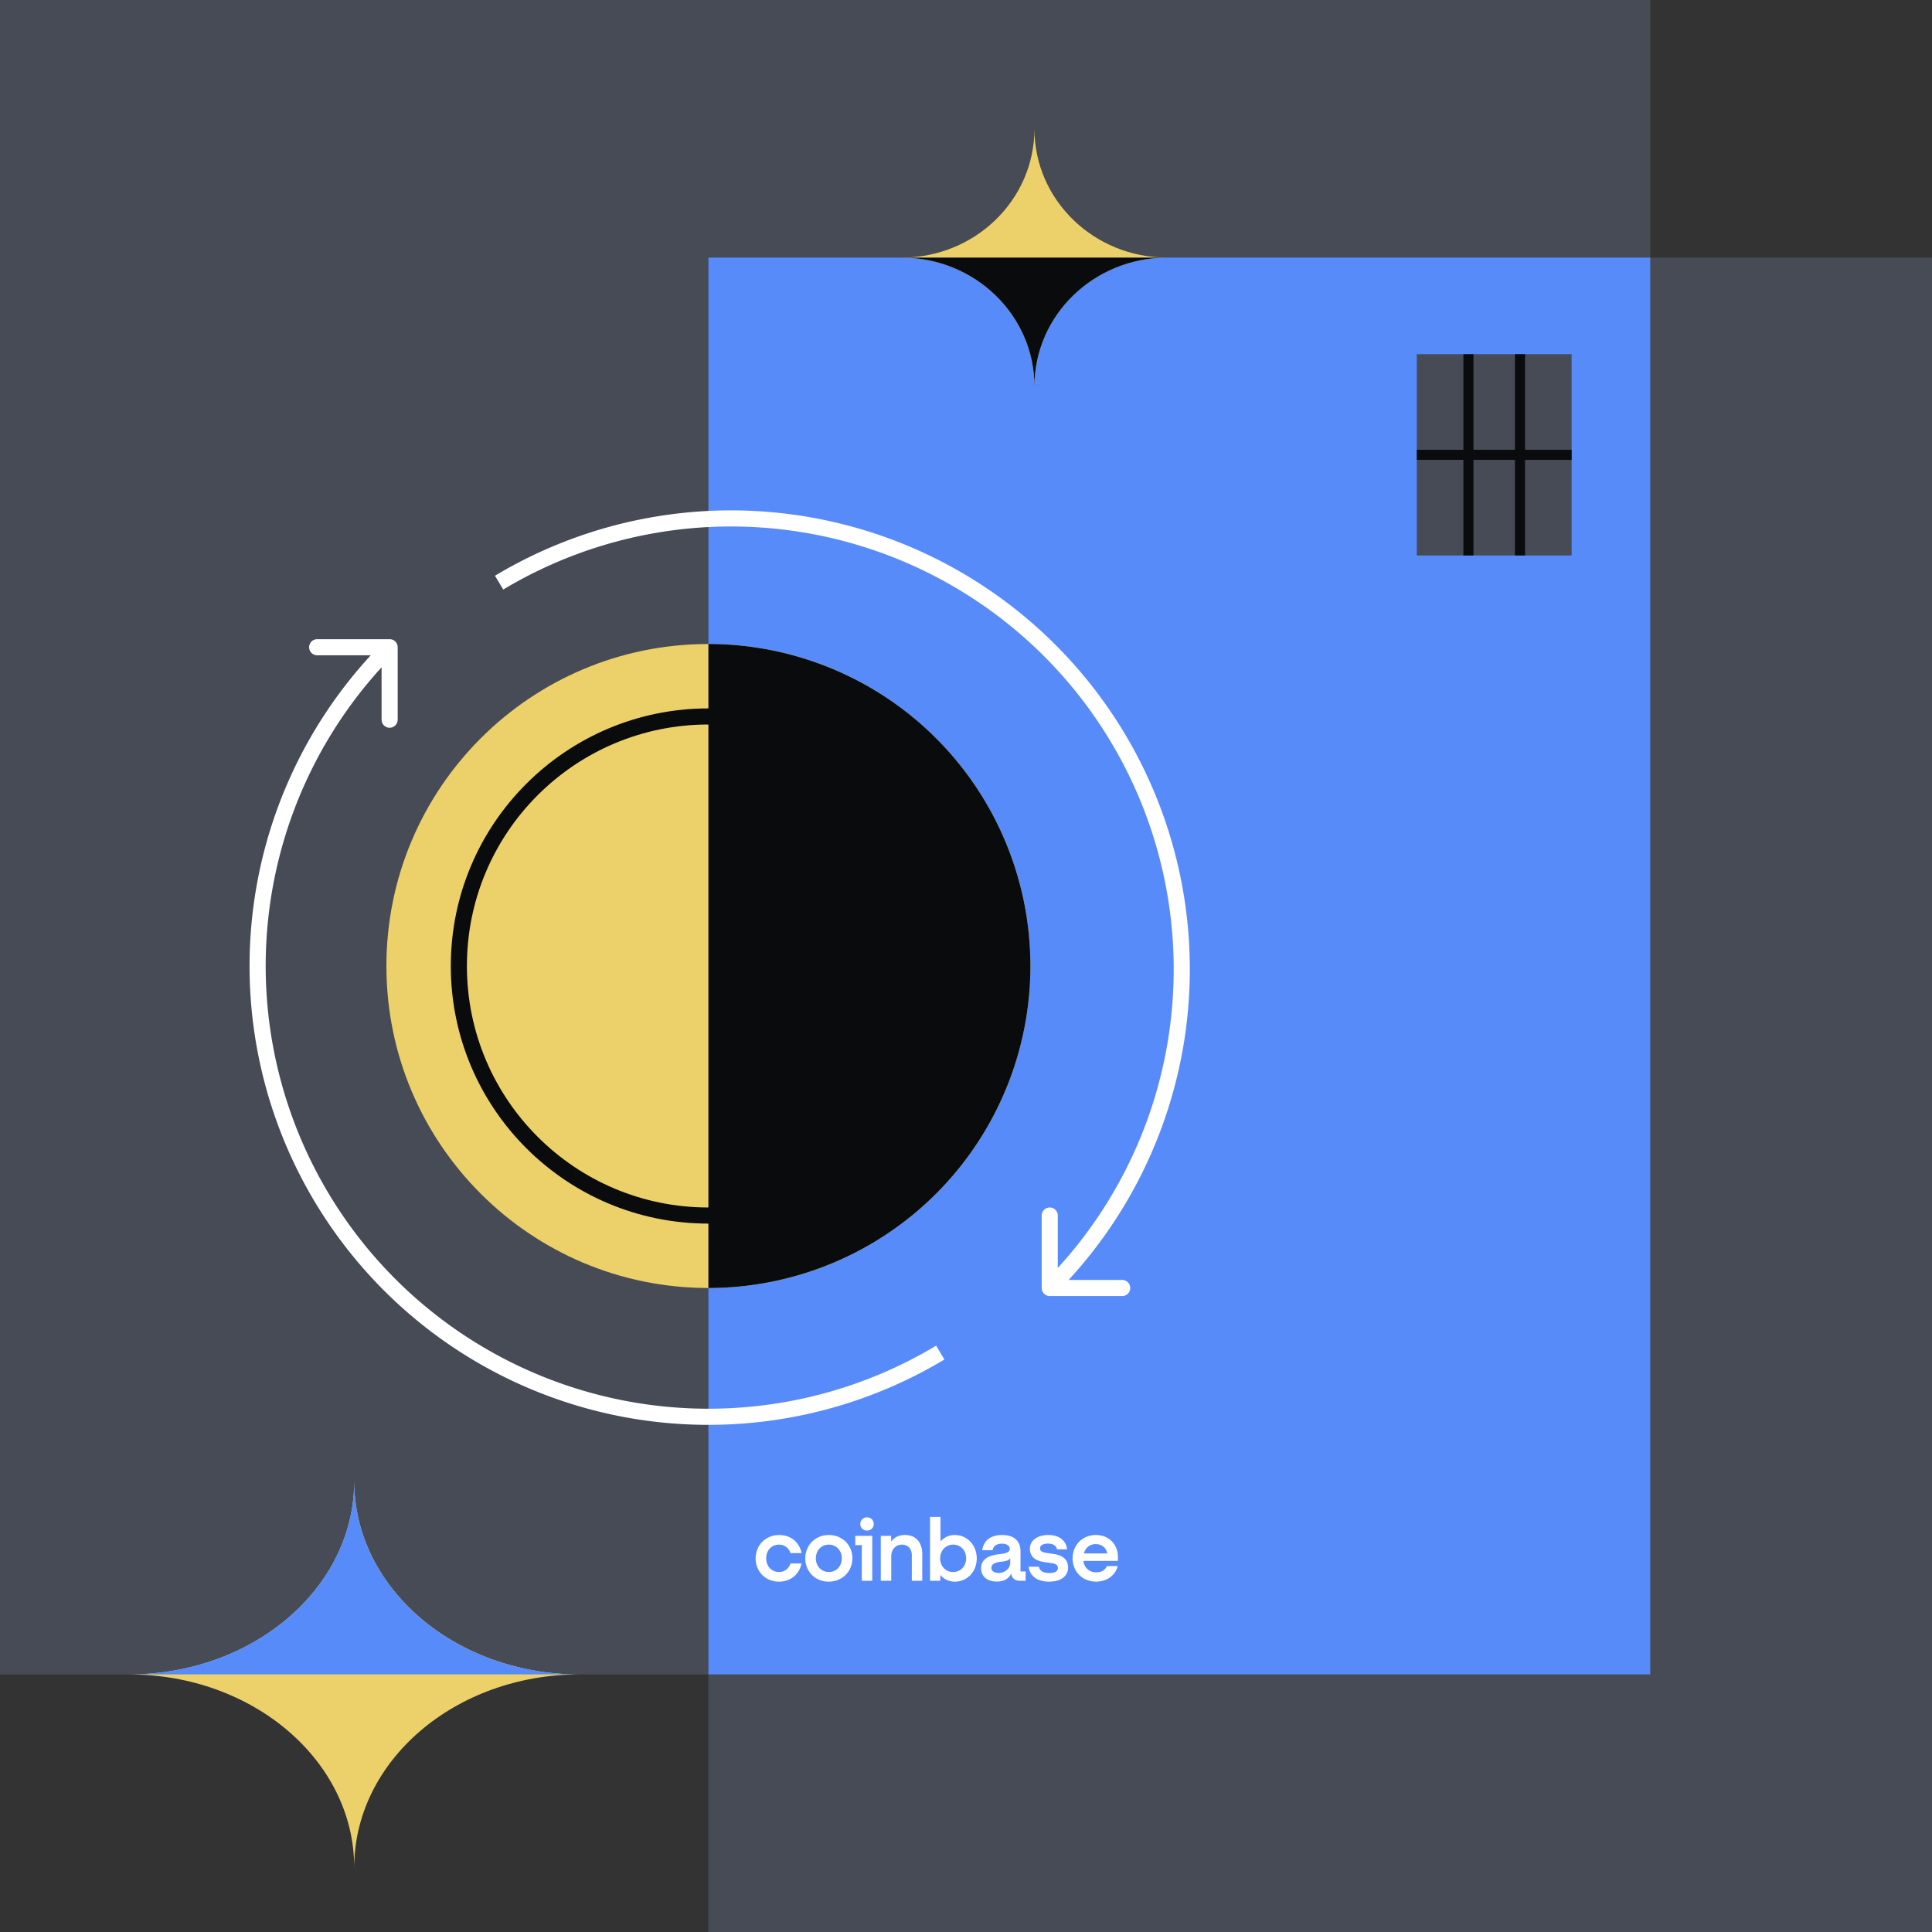 <svg xmlns="http://www.w3.org/2000/svg" fill="none" viewBox="0 0 240 240"><rect x="0" y="0" width="240" height="240" fill="#333333" stroke="none"/><path fill="#0A0B0D" d="M113.924 192.678c-1.786 0-3.182 1.354-3.182 3.167s1.36 3.155 3.182 3.155 3.205-1.366 3.205-3.167c0-1.789-1.36-3.155-3.205-3.155m.012 5.015c-1.017 0-1.763-.788-1.763-1.848 0-1.071.734-1.86 1.751-1.86 1.029 0 1.774.801 1.774 1.86s-.745 1.848-1.762 1.848m3.584-3.637h.887v4.827h1.419v-6.087h-2.306zm-10.35-.071c.745 0 1.337.459 1.561 1.142h1.503c-.273-1.46-1.479-2.449-3.052-2.449-1.786 0-3.182 1.354-3.182 3.167s1.36 3.155 3.182 3.155c1.538 0 2.768-.989 3.04-2.46h-1.491c-.213.682-.804 1.153-1.549 1.153-1.03 0-1.751-.788-1.751-1.848 0-1.071.71-1.86 1.739-1.86m37.318 1.271-1.041-.152c-.496-.071-.851-.236-.851-.624 0-.424.461-.636 1.088-.636.686 0 1.124.294 1.218.777h1.373c-.154-1.224-1.101-1.942-2.555-1.942-1.503 0-2.496.765-2.496 1.848 0 1.036.65 1.636 1.963 1.824l1.041.153c.509.071.793.271.793.648 0 .483-.497.683-1.183.683-.84 0-1.313-.342-1.384-.86h-1.396c.13 1.19 1.065 2.025 2.768 2.025 1.55 0 2.578-.706 2.578-1.919 0-1.083-.745-1.648-1.916-1.825m-25.371-4.968c-.521 0-.911.377-.911.895s.39.894.911.894c.52 0 .911-.376.911-.894s-.391-.895-.911-.895m20.829 4.592c0-1.319-.804-2.201-2.507-2.201-1.609 0-2.508.812-2.685 2.06h1.407c.071-.483.45-.883 1.254-.883.722 0 1.077.318 1.077.706 0 .507-.651.636-1.455.718-1.089.118-2.437.495-2.437 1.908 0 1.095.816 1.801 2.118 1.801 1.017 0 1.655-.424 1.975-1.095.047.6.497.989 1.124.989h.828v-1.26h-.698zm-1.395 1.53c0 .813-.71 1.413-1.574 1.413-.532 0-.982-.224-.982-.694 0-.601.722-.766 1.384-.836.639-.059.994-.2 1.172-.471zm-7.535-3.732c-.793 0-1.455.33-1.928.883v-3.332h-1.42v8.654h1.396v-.801a2.46 2.46 0 0 0 1.952.918c1.703 0 2.993-1.342 2.993-3.155s-1.313-3.167-2.993-3.167m-.213 5.015c-1.017 0-1.763-.788-1.763-1.848 0-1.059.757-1.86 1.775-1.86 1.029 0 1.75.789 1.75 1.86 0 1.06-.745 1.848-1.762 1.848m-6.529-5.015c-.923 0-1.526.377-1.881.907v-.789h-1.408v6.086h1.419v-3.308c0-.93.592-1.589 1.467-1.589.816 0 1.325.577 1.325 1.413v3.485h1.419v-3.591c.001-1.531-.792-2.614-2.341-2.614m28.896 2.967c0-1.742-1.277-2.966-2.992-2.966-1.822 0-3.159 1.365-3.159 3.166 0 1.896 1.432 3.155 3.182 3.155 1.479 0 2.638-.871 2.934-2.107h-1.479c-.213.541-.733.848-1.431.848-.911 0-1.597-.565-1.751-1.554h4.696zm-4.613-.471c.225-.848.864-1.26 1.597-1.26.804 0 1.419.46 1.561 1.26z"/><path fill="#464B55" d="M0 208V0h205v208z"/><path fill="#464B55" d="M88 240V32h152v208z"/><path fill="#578BFA" d="M88 208V32h117v176z"/><path fill="#ECD069" d="M88 80c22.091 0 40 17.909 40 40s-17.909 40-40 40-40-17.909-40-40 17.909-40 40-40"/><path fill="#0A0B0D" d="M88 80a40 40 0 0 1 36.955 24.693 40 40 0 0 1-21.648 52.262A40 40 0 0 1 88 160z"/><path fill="#0A0B0D" fill-rule="evenodd" d="M118 120c0-16.569-13.431-30-30-30-16.568 0-30 13.431-30 30s13.432 30 30 30c16.569 0 30-13.431 30-30m2 0c0-17.673-14.327-32-32-32s-32 14.327-32 32 14.327 32 32 32 32-14.327 32-32" clip-rule="evenodd"/><path fill="#FFFFFF" fill-rule="evenodd" d="M43.07 155.075a57 57 0 0 1 2.987-73.673h-6.655a1 1 0 1 1 0-2h9a1 1 0 0 1 1 1v9a1 1 0 1 1-2 0v-6.507a55.001 55.001 0 0 0 68.887 84.272l1.029 1.715a57 57 0 0 1-74.249-13.807m92.666-69.748A57 57 0 0 1 132.747 159h6.656a1 1 0 0 1 0 2h-9a1 1 0 0 1-1-1v-9a1 1 0 1 1 2 0v6.507a55.003 55.003 0 0 0-30.543-91.178 55 55 0 0 0-38.344 6.906l-1.03-1.715a57 57 0 0 1 74.249 13.807" clip-rule="evenodd"/><path fill="#ECD069" d="M72 208.002c-15.467 0-27.997-10.745-27.997-24.002 0 13.257-12.536 24.002-28.003 24.002 15.467 0 28.003 10.746 28.003 23.998 0-13.252 12.53-23.998 27.997-23.998m73-176c-9.114 0-16.498-7.164-16.498-16.002 0 8.838-7.388 16.002-16.502 16.002 9.114 0 16.502 7.163 16.502 15.998 0-8.835 7.384-15.998 16.498-15.998"/><path fill="#FFFFFF" d="M102.951 190.683c-1.635 0-2.913 1.241-2.913 2.902s1.246 2.892 2.913 2.892 2.934-1.251 2.934-2.902c0-1.641-1.245-2.892-2.934-2.892m.011 4.597c-.931 0-1.613-.723-1.613-1.694 0-.982.671-1.705 1.602-1.705.942 0 1.624.734 1.624 1.705s-.682 1.694-1.613 1.694m3.28-3.335h.812v4.425h1.299v-5.58h-2.111zm-9.473-.065c.682 0 1.223.421 1.429 1.047h1.375c-.25-1.338-1.354-2.244-2.793-2.244-1.635 0-2.913 1.241-2.913 2.903s1.245 2.892 2.913 2.892c1.407 0 2.533-.907 2.782-2.256h-1.364c-.195.626-.736 1.058-1.419 1.058-.942 0-1.602-.723-1.602-1.694 0-.982.65-1.706 1.592-1.706m34.158 1.166-.952-.14c-.455-.065-.78-.216-.78-.572 0-.389.423-.583.996-.583.628 0 1.029.27 1.115.712h1.256c-.141-1.122-1.007-1.78-2.338-1.78-1.375 0-2.285.701-2.285 1.694 0 .95.596 1.5 1.797 1.673l.953.14c.466.064.726.248.726.594 0 .442-.455.625-1.083.625-.769 0-1.202-.313-1.267-.787h-1.277c.119 1.09.974 1.856 2.533 1.856 1.419 0 2.36-.648 2.36-1.759 0-.993-.682-1.511-1.754-1.673m-23.223-4.554c-.477 0-.834.345-.834.82s.357.82.834.82c.476 0 .834-.345.834-.82s-.358-.82-.834-.82m19.066 4.209c0-1.209-.736-2.018-2.295-2.018-1.473 0-2.295.745-2.458 1.889h1.288c.065-.443.412-.81 1.148-.81.661 0 .985.292.985.648 0 .464-.595.582-1.331.658-.996.108-2.231.453-2.231 1.748 0 1.004.748 1.651 1.939 1.651.931 0 1.515-.388 1.808-1.004.043.551.454.907 1.028.907h.758v-1.155h-.639zm-1.278 1.403c0 .744-.649 1.295-1.44 1.295-.487 0-.899-.205-.899-.637 0-.55.661-.701 1.267-.766.585-.054.91-.183 1.072-.432zm-6.896-3.421c-.726 0-1.332.302-1.765.809v-3.054h-1.299v7.932h1.277v-.734a2.25 2.25 0 0 0 1.787.842c1.559 0 2.739-1.23 2.739-2.892s-1.202-2.903-2.739-2.903m-.195 4.597c-.931 0-1.613-.723-1.613-1.694s.692-1.705 1.623-1.705c.943 0 1.603.723 1.603 1.705 0 .971-.682 1.694-1.613 1.694m-5.977-4.597c-.844 0-1.397.345-1.721.831v-.724h-1.289v5.58h1.299v-3.033c0-.852.542-1.457 1.343-1.457.747 0 1.212.529 1.212 1.295v3.195h1.299v-3.291c.001-1.404-.724-2.396-2.143-2.396m26.45 2.719c0-1.597-1.169-2.719-2.739-2.719-1.667 0-2.891 1.252-2.891 2.903 0 1.737 1.31 2.892 2.913 2.892 1.353 0 2.414-.799 2.685-1.932h-1.354c-.195.497-.671.777-1.31.777-.834 0-1.462-.518-1.602-1.424h4.298zm-4.222-.432c.206-.777.79-1.154 1.461-1.154.737 0 1.3.421 1.43 1.154z"/><path fill="#464B55" d="M176 44h19.231v25H176z"/><path fill="#0A0B0D" fill-rule="evenodd" d="M195.231 57.125H176v-1.25h19.231z" clip-rule="evenodd"/><path fill="#0A0B0D" fill-rule="evenodd" d="M183.039 44v25h-1.25V44zm6.406 0v25h-1.25V44zm-77.208-12h32.526l.237.002c-9.114 0-16.498 7.163-16.498 15.998 0-8.835-7.388-15.998-16.502-15.998z" clip-rule="evenodd"/><path fill="#578BFA" fill-rule="evenodd" d="M71.594 208H16.398C31.68 207.816 44 197.142 44 184c0 13.142 12.314 23.816 27.595 24" clip-rule="evenodd"/><path fill="#0A0B0D" fill-rule="evenodd" d="M118 120a30 30 0 0 0-18.52-27.716A30 30 0 0 0 88 90v-2a32 32 0 0 1 0 64v-2a30 30 0 0 0 21.213-8.787A30 30 0 0 0 118 120" clip-rule="evenodd"/></svg>